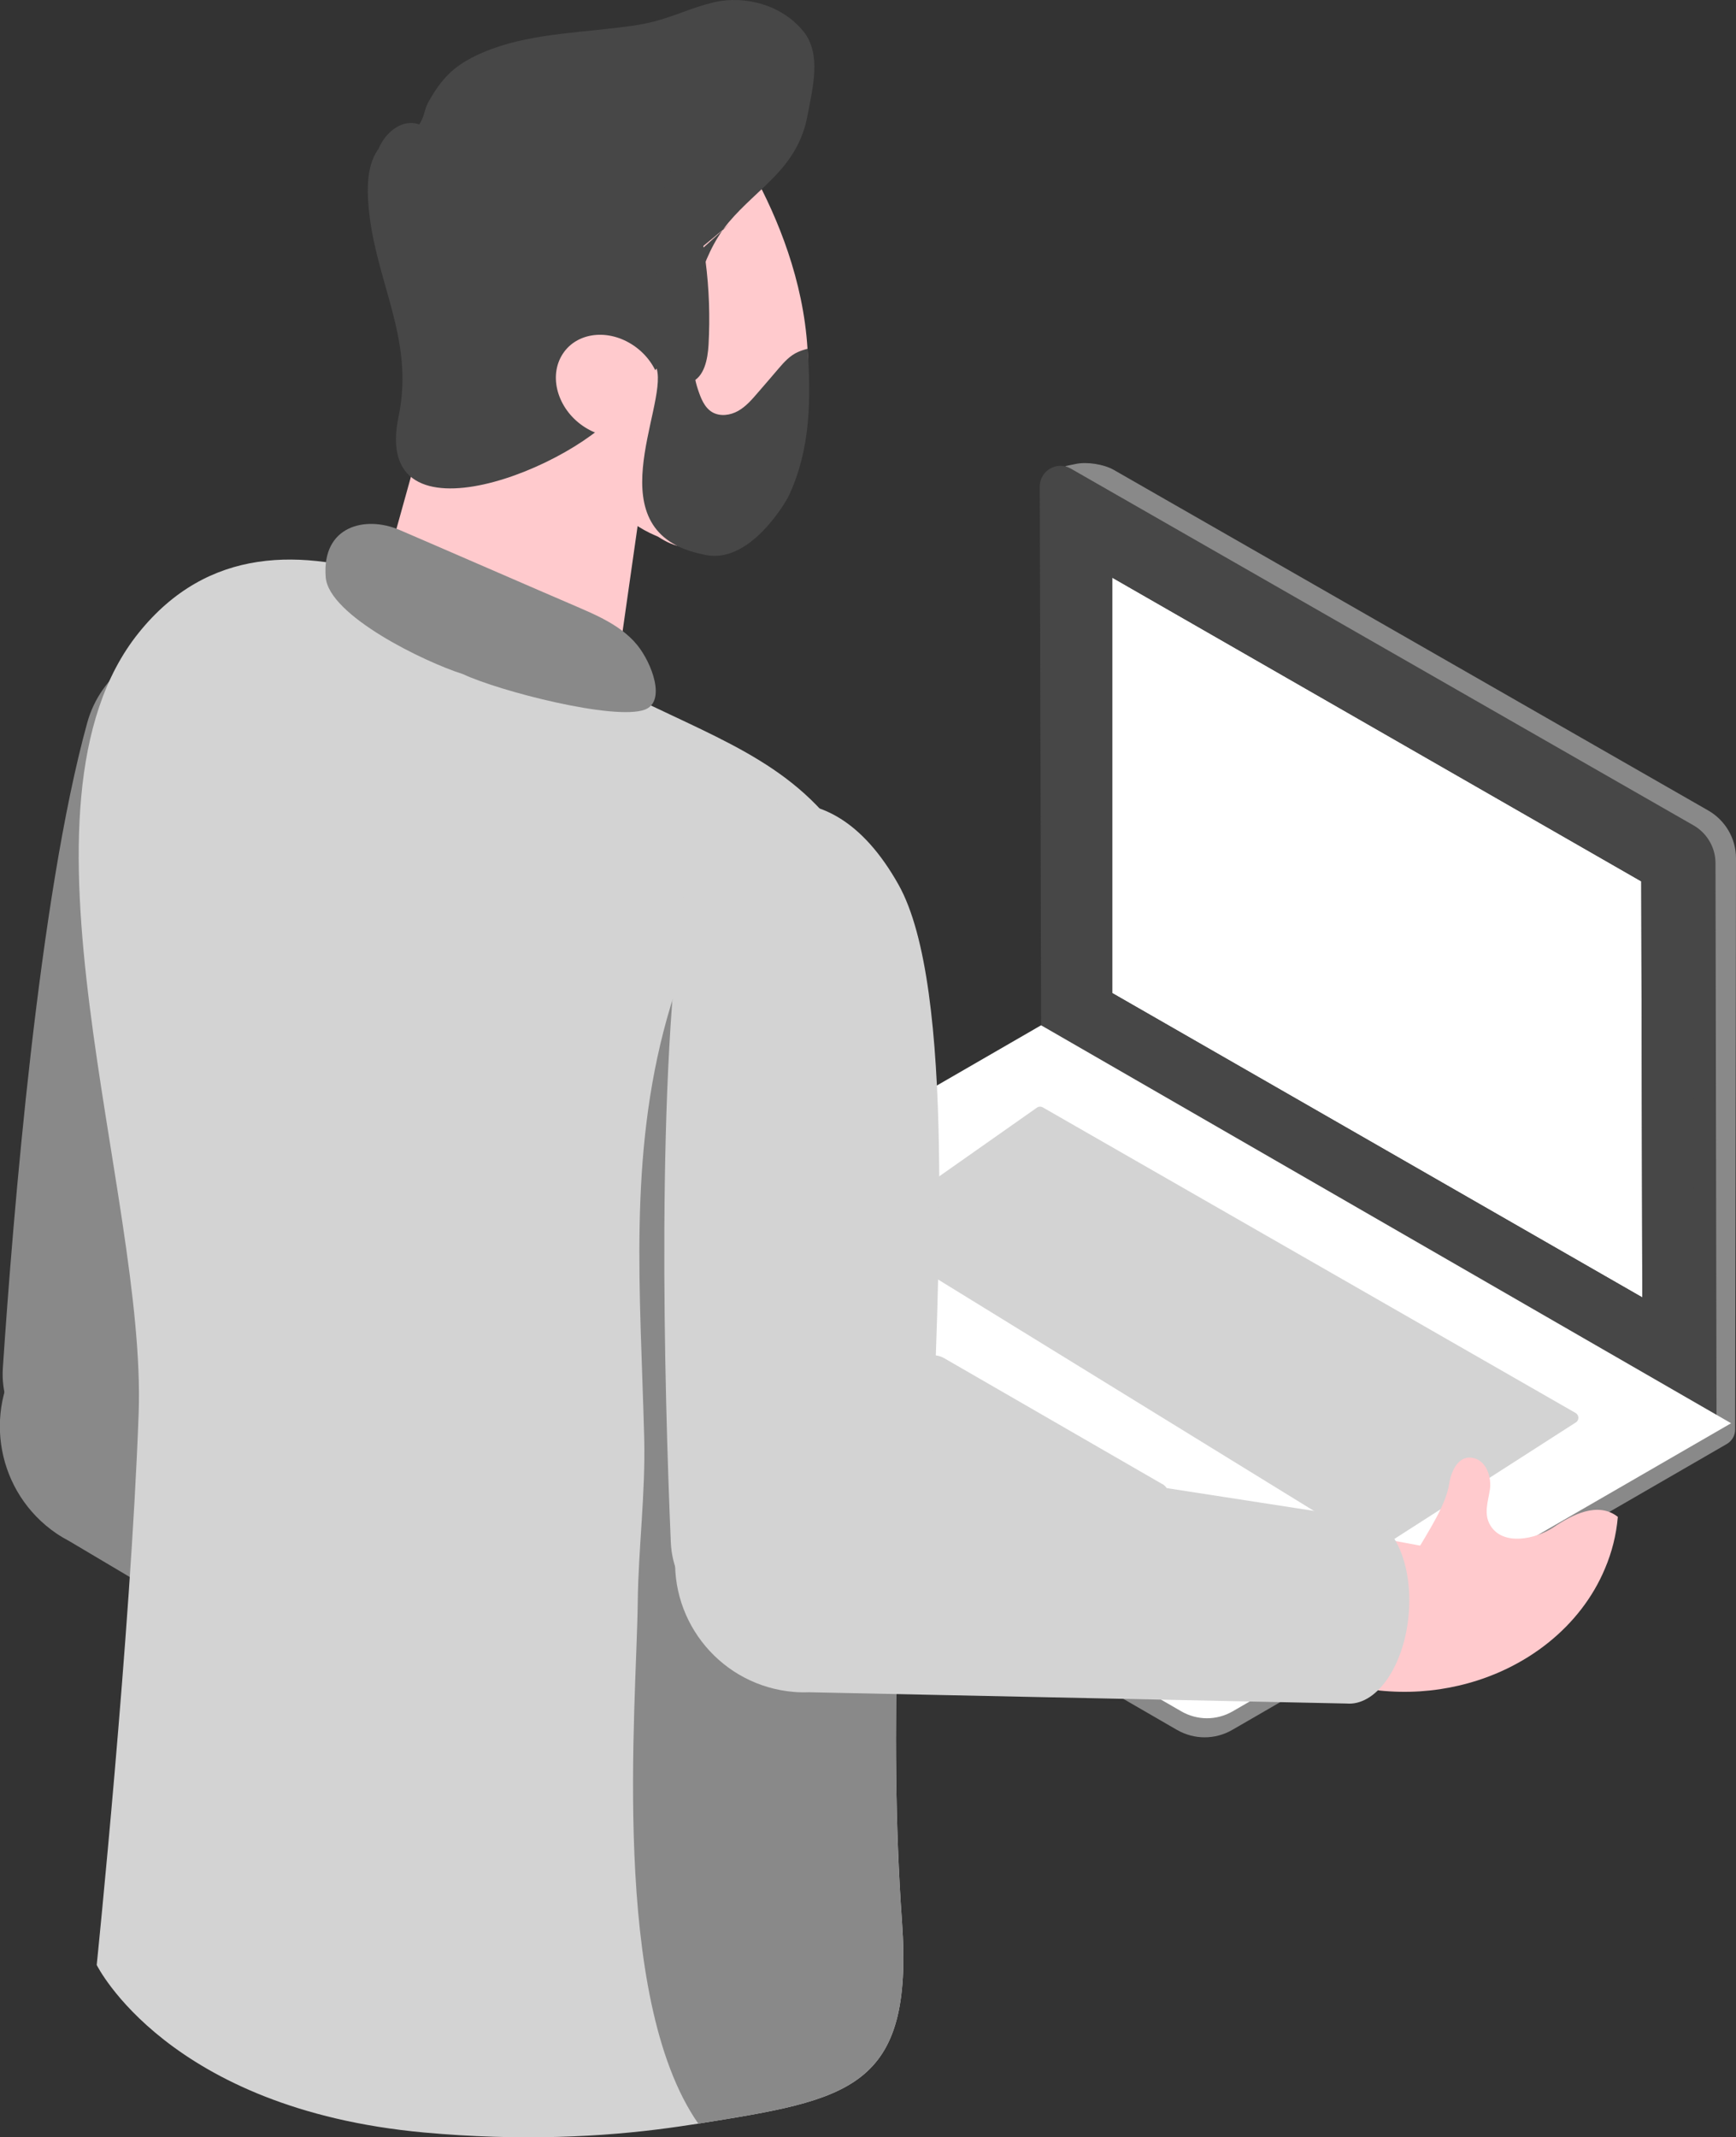 <?xml version="1.0" encoding="UTF-8"?><svg id="_レイヤー_2" xmlns="http://www.w3.org/2000/svg" viewBox="0 0 201.57 248.13"><rect x="0" y="0" width="201.57" height="248.13" fill="#333333" stroke="none"/><defs><style>.cls-1{fill:#474747;}.cls-2{fill:#ffcacd;}.cls-3{fill:#b1bfdd;}.cls-4{fill:#fff;}.cls-5{fill:#f68a8b;}.cls-6{fill:#d3d3d3;}.cls-7{fill:#898989;}</style></defs><g id="Layer_1"><g id="New_Symbol_100"><path class="cls-7" d="M198.34,94.09l-69.02-39.54c-1.15-.66-3.15-.97-4.45-.68-.35.08-.73.15-1.12.23-.65,1.08-1.19,2.21-1.66,3.37.38.67.63,1.46.63,2.39,0,2.52-.51,4.9-1.05,7.29,1.76,8.41,1.45,17.34,1.84,25.86.41,8.81.79,17.81-.79,26.53-.12.66-.35,1.24-.66,1.73l5.2,3.07c-1.99.97-63.59,29.45-63.69,29.52l-.11.47c-.51,2.2.49,4.46,2.44,5.58,0,0,.02.01.03.02,10.31,5.97,70.73,40.9,70.73,40.9,1.99,1.15,4.44,1.15,6.42,0l57.42-33.19c.6-.35.97-.98.97-1.68l.1-66.32c0-2.3-1.24-4.41-3.23-5.55Z"/><path class="cls-1" d="M199.3,165.24l-78.41-44.74-.16-64.01c0-1.85,1.99-3.01,3.6-2.09l72.31,41.42c1.57.9,2.55,2.58,2.55,4.39l.12,65.03Z"/><polygon class="cls-4" points="190.57 102.32 129.14 67.06 129.14 115.28 190.69 150.62 190.57 102.32"/><path class="cls-1" d="M196.61,98.81l-73.53-42.2v62.18l73.68,42.3-.15-62.28ZM129.14,67.06l61.43,35.26.12,48.3-61.55-35.33v-48.22Z"/><path class="cls-4" d="M199.26,165.23l-78.37-45.2-55.42,32.03c-1.6.93-1.6,3.24,0,4.16l72.15,41.69c1.57.91,3.51.91,5.08,0l56.56-32.69Z"/><path class="cls-4" d="M140.15,199.48c-1.03,0-2.06-.27-2.98-.8l-72.15-41.69c-1.03-.59-1.64-1.66-1.64-2.84s.61-2.25,1.64-2.84l55.86-32.28.44.25,79.68,45.95-57.88,33.45c-.92.53-1.95.8-2.98.8ZM120.89,121.05l-54.98,31.78c-.48.28-.76.77-.76,1.32s.29,1.05.76,1.32l72.15,41.69c1.3.75,2.91.75,4.2,0l55.25-31.93-76.61-44.18Z"/><path class="cls-6" d="M134.95,172.29l-25.35-14.63c-.75-.43-1.67-.42-2.4.03l-13.85,8.53c-.43.26-.68.72-.67,1.23,0,.5.27.95.71,1.2l25.34,14.64c.36.21.77.32,1.17.32.43,0,.85-.12,1.23-.35l13.86-8.54c.43-.26.68-.72.68-1.23,0-.5-.27-.95-.71-1.21Z"/><path class="cls-6" d="M100.7,142.44l19.7-13.85c.2-.14.47-.15.68-.03l61.87,35.48c.41.24.43.83.03,1.09l-22.73,14.59c-.21.13-.47.13-.68,0l-58.84-36.22c-.39-.24-.41-.8-.03-1.06Z"/><path class="cls-2" d="M82.59,63.23c-.43-.64-.94-1.13-1.5-1.55.16-.14.24-.4.12-.59-.17-.28-.39-.51-.63-.71,0-.05,0-.1-.03-.14-1.05-2.02-2.18-3.75-3.65-5.48-.07-.08-.14-.17-.21-.26-.85-1.89-1.37-4.02-2.06-5.94-.16-.46-.94-.43-.9.12.02.28.04.55.06.82-.3-.08-.68.15-.57.54.19.69.36,1.3.53,1.88-.23.02-.44.17-.44.44.02.8.22,1.54.52,2.25-.14.02-.27.1-.34.23-.17-.09-.34-.19-.53-.27-.31-.12-.55.18-.58.44-.06.51.05.99.26,1.45-.23-.09-.46-.19-.69-.28-.42-.17-.79.48-.45.77.13.11.28.21.42.32-.17.14-.25.38-.11.58.05.07.11.15.17.22,0,0-.02,0-.03,0-.48-.12-.72.42-.45.77,1.11,1.43,2.9,2.6,4.55,3.31.11.05.23.1.35.15.95.62,1.91,1.07,2.79,1.16,0,0,.01,0,.02,0,1.01.34,2.04.57,2.99.49.32-.03.61-.38.4-.69ZM79.68,62.73c.1-.08.18-.2.19-.35,0-.16,0-.32-.03-.47.49.31.95.65,1.37,1.08-.49-.04-1-.12-1.53-.26,0,0,0,0,0,0ZM73.38,55.8c.23.14.47.31.71.51.21.35.42.71.65,1.05-.27-.12-.54-.25-.81-.37-.26-.41-.44-.81-.55-1.19Z"/><path class="cls-2" d="M72.74,47.69c-1.61,1.29-3.34,2.38-5.15,3.31,3.81,4.72,8.32,8.65,13.74,11.32.1.02.21.06.31.08,7.79,1.55,8.84-4.95,8.84-4.95,2.8-5.75,3.62-11.54,3.28-16.96-.97-15.91-11.84-28.79-11.84-28.79l-2.45,15.86s-.08-.05-.21-.14c-.03.51-.12,1.03-.32,1.6-.16.46-.34.9-.53,1.34-.28.65-.6,1.28-.95,1.89-.61,1.37-1.21,2.75-1.84,4.11-.15.34-.32.69-.48,1.02-.46.95-1.17,1.65-1.97,2.15,1.13.86,2.17,1.48,2.76,1.79.31.17.49.26.49.26l-.34.55-3.34,5.55Z"/><path class="cls-2" d="M76.75,10.48l-.79,10.59-2.54,33.79,1.81-2.17-4.06,28.45c-.05,0,0-3.39,0-3.39l.11,4.64s-1.17.48-3.41.82c-2.03.3-4.94.5-8.67.12-7.79-.8-16.74-7.56-16.81-9.13-.1-1.6,2.14-7.41,2.14-7.41l14.67-52.72c6.78-1.35,10.2-5.32,17.55-3.57Z"/><path class="cls-1" d="M84.74,25.98c-.26.23-.53.44-.79.66-.03.04-.05.08-.08.12l.87-.78Z"/><path class="cls-1" d="M93.28,3.64c-2.43-3.02-6.72-4.23-10.4-3.37-2.41.56-4.66,1.66-7.06,2.26-1.5.38-3.05.56-4.59.74-5.3.62-11.08.83-15.97,3.19-2.68,1.29-3.99,2.73-5.43,5.22-.64,1.11-.51,1.88-1.16,2.76-.67-.25-1.53-.2-2.2.11-1.19.54-2.04,1.58-2.55,2.79-.03.05-.07.08-.1.12-1.05,1.63-1.19,3.68-1.09,5.61.49,9.17,5.51,15.92,3.55,25.29-3.28,15.65,21,5.75,25.91-1.19,2.75-3.89,8.68-7.24,8.68-12.35,0-.41-.04-.82-.1-1.22.79-2.4,1.61-4.73,3.11-6.84l-4.21,3.79c-.06-.09-.11-.19-.17-.28,1.51-1.17,3-2.38,4.46-3.62.2-.28.42-.56.65-.84,3.47-4.11,7.99-6.28,9.14-12.34.64-3.36,1.64-7.22-.46-9.82Z"/><path class="cls-2" d="M67.94,49.62c-3.02-1.9-4.26-5.6-2.76-8.27s5.15-3.28,8.17-1.38c3.02,1.9,4.26,5.6,2.76,8.27-1.49,2.67-5.15,3.28-8.17,1.38Z"/><path class="cls-1" d="M81.92,30.3c-.39-3.05-1.04-6.06-1.94-8.99-.3-.98-1.2-2.17-2-1.58-.27.21-.4.57-.5.9-1.77,5.71-3.7,16.66-.59,22.15.68,1.21,2.1,2.07,3.35,1.59,1.52-.58,1.93-2.62,2.03-4.33.18-3.25.07-6.52-.35-9.75Z"/><path class="cls-1" d="M91.44,57.84s-4.36,7.97-9.81,6.52c-12.72-2.54-4.12-17.07-5.37-21.52-.07-.23-.12-.46-.17-.7-.05-.27-.11-.54-.15-.82-.26-1.59-.32-3.32-.31-4.97,0-.87.02-1.72.04-2.5.04-1.64,1.24-3.51,2.75-3.5.19,0,.38.03.58.1,1.3.44,1.72,2.04,1.89,3.4.5,4.04-1.19,7.33.13,11.31.34,1.03.75,2.15,1.69,2.7.91.52,2.08.36,2.99-.15.92-.52,1.61-1.33,2.29-2.12.81-.92,1.6-1.86,2.4-2.79.65-.76,1.35-1.54,2.28-1.94.39-.17.76-.29,1.11-.37.34,5.43.48,11.59-2.33,17.35Z"/><path class="cls-5" d="M67.79,208.36c-.48,6.81,13.38,13.27,18.54,15.53,3.31,1.45,4.89,4.89,7.68,7.01,6.2,4.72,4.66-6.96,3.79-9.66-1.6-4.96-4.28-12.8-9.54-14.92-4.1-1.66-8.43-3.99-12.81-4.71-1.05-.17-2.11.23-3.01.79-3.15,1.95-4.5,3.97-4.64,5.95Z"/><path class="cls-7" d="M.33,158.83c1.18-17.68,4.18-54.59,9.8-74.93,1.54-5.56,6.74-9.47,12.49-9.02,4.22.33,8.88,2.92,12.28,10.89,5.34,12.5-.5,46.83-3.64,68.46-1.49,10.28-8.95,17.55-19.24,16.19l-2.46-.33c-5.57-.74-9.6-5.66-9.23-11.27Z"/><path class="cls-3" d="M26.65,160.01l50.44,40.34c2.6,2.08,3.4,5.69,1.92,8.67h0c-1.79,3.61-6.24,5-9.76,3.04l-56.42-31.23c-5.03-2.93-6.7-9.41-3.71-14.41l2.12-3.55c3.23-5.4,10.46-6.75,15.42-2.87Z"/><path class="cls-3" d="M70.31,190.11c4.99,3.41,6.27,10.22,2.86,15.21-3.41,4.99-10.22,6.27-15.21,2.86-4.99-3.41-6.27-10.22-2.86-15.21,3.41-4.99,10.22-6.27,15.21-2.86Z"/><path class="cls-7" d="M73.95,192.98l-48.95-38.64c-.47-.41-.95-.81-1.48-1.16-6.86-4.69-16.22-2.93-20.91,3.93-4.69,6.86-2.93,16.22,3.93,20.91.5.34,1.01.63,1.53.91l53.7,31.87,12.17-17.81Z"/><path class="cls-3" d="M76.01,197.88c-.37,4.92-4.28,10.64-8.73,12.78s-7.75-.12-7.38-5.04c.37-4.92,4.28-10.64,8.73-12.78s7.75.12,7.38,5.04Z"/><path class="cls-2" d="M180.42,177.29c-2.12,1.41-5.89,2.21-7.36-.18-.82-1.33-.28-2.78-.07-4.15.21-1.37-.32-3.3-1.87-3.68-1.76-.43-2.63,1.48-2.86,3.02-.37,2.39-2.31,5.34-4.08,8.34-.83.19-1.52.45-2.01.81-1.52,1.12-4.48,14.55-2,14.81,3.19.33,6.32.11,9.25-.58,7.75-1.81,14.14-6.87,16.94-13.59.8-1.88,1.31-3.89,1.49-5.99-2.3-1.82-5.31-.24-7.42,1.18Z"/><path class="cls-6" d="M105.55,155.16c-.89,22.48-2.42,45.47-.82,67.9,1.4,19.56-6.17,20.67-23.65,23.48-.35.05-.71.1-1.07.16-.76.12-1.53.23-2.34.34-7.67,1.05-17.27,1.55-28.43.53-29.8-2.73-38.01-19.45-38.01-19.45,0,0,3.95-38.52,4.87-64.05.91-25.54-16.11-70.54,0-90.6,16.11-20.06,43.73.74,57.76,7.6,10.51,5.14,19.35,8.13,25.19,17.98.28.47.56.96.82,1.45,3.36,6.36,5.16,12.57,6.04,18.79,1.62,11.49.13,23.06-.38,35.87Z"/><path class="cls-7" d="M105.55,155.16c-.89,22.48-2.42,45.47-.82,67.9,1.4,19.56-6.17,20.67-23.65,23.48-10.27-14.73-7.17-48.47-7.03-60.54.07-6.23.91-12.62.75-19.08-.45-17.06-1.84-32.55,2.63-48.64,4.62-16.66,12.95-21.32,21.63-19.24.28.47.56.96.82,1.45,3.36,6.36,5.16,12.57,6.04,18.79,1.62,11.49.13,23.06-.38,35.87Z"/><path class="cls-6" d="M77.89,179.08c-.75-17.71-1.78-54.72,1.6-75.55.92-5.69,5.67-10.15,11.44-10.33,4.23-.13,9.14,1.93,13.39,9.49,6.66,11.84,4.6,46.6,3.82,68.45-.37,10.38-6.99,18.42-17.37,18.18l-2.48-.06c-5.61-.13-10.16-4.59-10.4-10.2Z"/><path class="cls-2" d="M107.94,168.89l63.51,11.76c3.27.61,5.68,3.41,5.78,6.74h0c.12,4.03-3.14,7.35-7.17,7.29l-64.48-.9c-5.82-.21-10.35-5.13-10.07-10.95l.2-4.13c.3-6.28,6.04-10.88,12.23-9.81Z"/><path class="cls-6" d="M156.92,176.08l-60.36-9.34c-.61-.13-1.22-.23-1.86-.29-8.28-.7-15.56,5.44-16.26,13.71-.7,8.28,5.44,15.56,13.71,16.26.6.05,1.19.06,1.77.04l62.43,1.31h0c1.61.14,3.31-.79,4.72-2.82,2.82-4.05,3.41-10.96,1.31-15.42-1.33-2.83-3.41-3.99-5.47-3.45Z"/><path class="cls-7" d="M70.03,71.84c-1.01-.53-2.08-.99-3.12-1.44-4.05-1.73-16.49-7.15-20.53-8.88-3.92-1.68-9.04-.5-8.56,5.5.36,4.46,11.51,9.85,15.93,11.24,4.23,1.99,17.61,5.42,21.11,4.13,2.52-.93.83-5.41-.86-7.49-1.06-1.31-2.46-2.26-3.96-3.05Z"/></g></g></svg>